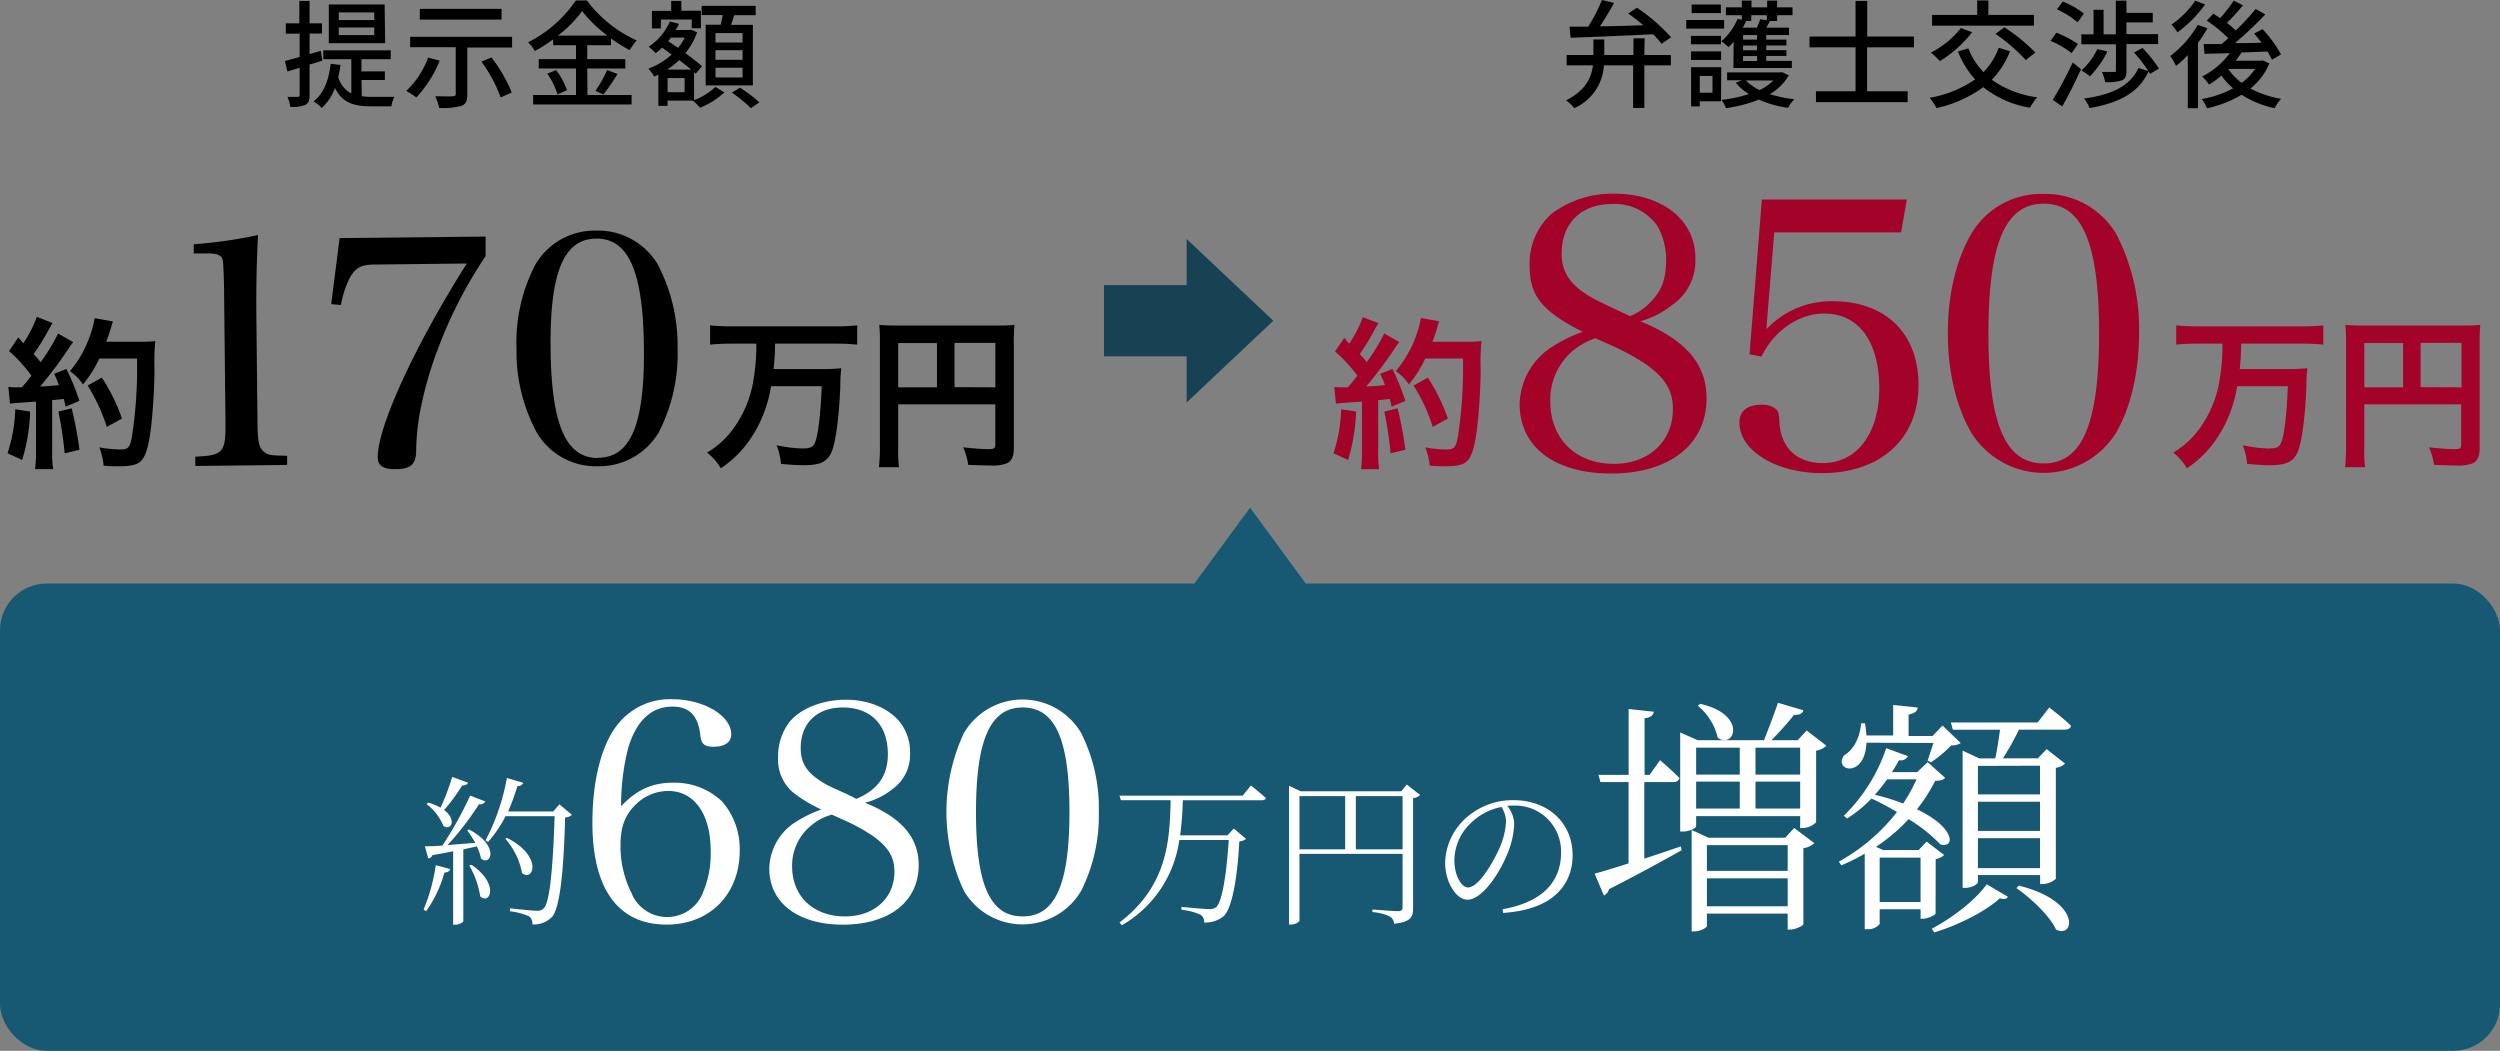 <svg xmlns="http://www.w3.org/2000/svg" viewBox="0 0 428 179.9"><rect x="0" y="0" width="428" height="179.9" fill="#808080" stroke="none"/><defs><style>.cls-1{fill:#175873;}.cls-2{fill:#fff;}.cls-3{fill:#174254;}.cls-4{fill:#a40329;}</style></defs><g id="レイヤー_2" data-name="レイヤー 2"><g id="case_ttx02_のコピー" data-name="case_ttx02 のコピー"><g id="長方形_85" data-name="長方形 85"><rect class="cls-1" y="99.9" width="428" height="80" rx="8"/></g><g id="約680万円の増額"><path class="cls-2" d="M72.52,155.71a31.06,31.06,0,0,0,2.08-7.59l2.48.66c-.11.33-.39.58-1,.61A20.37,20.37,0,0,1,72.94,156ZM80.28,142c5.31,2.77,3.79,6.36,2.08,5a9.7,9.7,0,0,0-.72-2.1c-.72.17-1.49.34-2.32.5V157.7c0,.17-.61.61-1.47.61h-.27V145.74c-1.08.22-2.27.44-3.54.66a.88.88,0,0,1-.72.56l-.58-2.08c.67,0,1.69,0,3-.13a62.87,62.87,0,0,0,4.75-8.54l2.6,1a1,1,0,0,1-1.08.47,50.46,50.46,0,0,1-5.39,7l4.75-.39A19,19,0,0,0,80,142.18Zm-.16-8c-.11.28-.44.5-1,.47a29.8,29.8,0,0,1-3.09,4.2c2.21,1.66,1.22,3.62-.11,2.74a9.14,9.14,0,0,0-2.9-3.76l.28-.25a8.73,8.73,0,0,1,2.12.88,40.83,40.83,0,0,0,2-5.27Zm.61,14.06c4.83,3.29,3.15,6.93,1.49,5.41a15.36,15.36,0,0,0-1.88-5.3Zm17.18-8.56a1.7,1.7,0,0,1-1.16.44c-.23,8.7-.83,15.36-2.21,17a4.31,4.31,0,0,1-3.4,1.32,1.53,1.53,0,0,0-.55-1.38A11.9,11.9,0,0,0,87.3,156l0-.5c1.46.17,3.92.42,4.61.42a1.41,1.41,0,0,0,1.19-.42c1.07-1,1.6-7.68,1.85-15.77h-8.4a20.85,20.85,0,0,1-3,4.42l-.42-.28a37.39,37.39,0,0,0,3.65-10.68l2.81.83a1,1,0,0,1-1,.55A43.05,43.05,0,0,1,87,138.92h7.7l1.08-1.22ZM86.8,143.45c6.24,3.15,4.48,7.65,2.57,6a12.19,12.19,0,0,0-2.87-5.86Z"/><path class="cls-2" d="M115.21,134a11.76,11.76,0,0,1,8.43,3.23,12.36,12.36,0,0,1,3,8.37c0,7.49-5.09,12.69-12.53,12.69-8.27,0-12.69-6.09-12.69-17.42,0-7.54,1.67-13.78,4.58-17.16a11.36,11.36,0,0,1,9.1-4c5.36,0,10.09,2.81,10.09,6,0,1.35-1.09,2.13-3,2.13-1.61,0-2.13-.47-2.29-1.93-.36-3.38-1.87-4.94-4.78-4.94-3.64,0-6.19,2.45-7.59,7.13a39.82,39.82,0,0,0-1.2,9.93C109,135.21,111.63,134,115.21,134Zm-7,19.14a6.6,6.6,0,0,0,11.8.41,17,17,0,0,0,1.66-7.85c0-6.34-2.8-10.29-7.28-10.29a8,8,0,0,0-5.51,2.28c-1.87,1.82-2.65,3.85-2.65,7A17.81,17.81,0,0,0,108.25,153.15Z"/><path class="cls-2" d="M157.28,148.1c0,6.24-5,10.2-13,10.2-7.69,0-12.58-3.75-12.58-9.62a9.69,9.69,0,0,1,3.9-7.54,21.14,21.14,0,0,1,5-2.55,25.81,25.81,0,0,1-4.63-2.76,7.43,7.43,0,0,1-2.76-6.29,9.64,9.64,0,0,1,2-6c1.93-2.29,5.62-3.75,9.62-3.75s7.65,1.56,9.52,4.22a8.34,8.34,0,0,1,1.45,5,7.21,7.21,0,0,1-3,6.08,12.22,12.22,0,0,1-4.73,2.34C154.32,139.94,157.28,143.37,157.28,148.1Zm-18.67-6.55a8.79,8.79,0,0,0-3,6.76c0,5.15,3.64,8.58,9.05,8.58,5,0,8.47-3.12,8.47-7.69,0-2.5-1.09-4.27-3.85-6.19a31.94,31.94,0,0,0-4.78-2.6l-2.08-.94A9.19,9.19,0,0,0,138.61,141.55ZM152,129.12c0-5-2.86-8-7.75-8-4.37,0-7.17,2.7-7.17,6.91,0,2.76,1.14,4.42,4.31,6.24.68.37.68.37,3.69,1.72.37.21.89.42,1.51.78C150.31,135.21,152,132.76,152,129.12Z"/><path class="cls-2" d="M165,125.54a11.64,11.64,0,0,1,20.12,0,28.69,28.69,0,0,1,3,13.46,28.88,28.88,0,0,1-3,13.47,11.64,11.64,0,0,1-20.12,0,32,32,0,0,1,0-26.93Zm10.09,31.35c5.56,0,8-5.46,8-17.89s-2.44-17.88-8-17.88-8,5.51-8,17.94S169.5,156.89,175.07,156.89Z"/><path class="cls-2" d="M214.16,134.47s1.57,1.25,2.54,2.13c0,.28-.3.41-.72.41H202.5a55.82,55.82,0,0,1-.46,6h8.09l1.1-1.16,2.1,1.77a2,2,0,0,1-1.16.42c-.33,6.29-1.24,11.43-2.65,12.78a4.84,4.84,0,0,1-3.37,1.11,1.45,1.45,0,0,0-.61-1.33,11,11,0,0,0-3.28-.85l0-.5c1.47.16,4.06.39,4.75.39a1.73,1.73,0,0,0,1.22-.36c1-.89,1.77-5.75,2.13-11.47h-8.46a20,20,0,0,1-9.83,14.59l-.41-.47c8.2-6.24,8.61-14,8.75-20.94H191.9l-.25-.77h21.1Z"/><path class="cls-2" d="M243.13,136.1a2.14,2.14,0,0,1-1.21.55v18.84c0,1.44-.36,2.38-3.26,2.65a1.53,1.53,0,0,0-.78-1.27,8.45,8.45,0,0,0-2.92-.72v-.44s3.64.28,4.33.28.83-.22.83-.72v-9.09H222.47v11.38c0,.25-.66.72-1.46.72h-.33V134.53l2,.94h17.21l.94-1.16Zm-20.66,9.31h7.82V136.3h-7.82Zm17.65,0V136.3h-8v9.11Z"/><path class="cls-2" d="M257.25,155.66c6.76-1.19,10-4.67,10-9.67a7.84,7.84,0,0,0-8.2-8.07c-.33,0-.66,0-1,.06a5.17,5.17,0,0,1,1.18,2.93,13.86,13.86,0,0,1-.85,4.44c-1.16,3.32-4.37,8.68-7.18,8.68-1.85,0-3.79-2.93-3.79-6.33a10.61,10.61,0,0,1,3.68-7.76,11.91,11.91,0,0,1,8.06-2.95c5.69,0,10.08,3.72,10.08,9.44,0,4.59-2.87,9.28-11.9,9.86Zm-.2-17.51a10.47,10.47,0,0,0-5.22,2.73,8.91,8.91,0,0,0-2.84,6.38c0,2.65,1.21,4.67,2.35,4.67,1.82,0,4.36-4.37,5.49-7a12.91,12.91,0,0,0,1-4.25A4.78,4.78,0,0,0,257.05,138.15Z"/><path class="cls-2" d="M281.5,147c2-.64,4.1-1.37,6.24-2.09l.17.64c-2.91,1.62-7,3.92-12.43,6.66a1.85,1.85,0,0,1-.89,1.11L273,149.56c1.2-.3,3.29-.94,5.81-1.75V133.89H274l-.35-1.23h5.17V121.38l4.31.47c-.13.6-.51,1-1.58,1.11v9.7h.86l1.79-2.52s2.09,1.79,3.33,3.07c-.13.47-.51.68-1.11.68H281.5Zm31.17-19.34a3.06,3.06,0,0,1-1.75.85v12.26a3.46,3.46,0,0,1-2.31,1h-.42v-2.05H290.38v1.75c0,.26-1.15.89-2.26.89h-.47V125.4l3,1.32H302c.76-1.92,1.75-4.52,2.39-6.4l4.35,1.28c-.13.51-.64.85-1.58.77-1,1.24-2.47,2.94-3.88,4.35h4.48l1.54-1.66Zm-5.51,14.09,3.46,2.6a3.5,3.5,0,0,1-1.88.86v13c0,.25-1.36.94-2.3.94h-.39v-2.74H292.22v2.1c0,.3-1.07.94-2.18.94h-.43V142.09l2.87,1.33h13.15ZM290.38,128v4.61h7.47V128Zm0,10.42h7.47v-4.61h-7.47Zm.69-17.93c8.19,1.87,5.85,7.85,3,5.8a9.9,9.9,0,0,0-3.41-5.46Zm1.15,24.2v4.4h13.83v-4.4Zm13.83,10.46v-4.78H292.22v4.78ZM300.54,128v4.61h7.65V128Zm7.65,10.42v-4.61h-7.65v4.61Z"/><path class="cls-2" d="M331.37,156.39c-.05.3-1.37.9-2.18.9h-.39v-1.62h-7v2.52a2.53,2.53,0,0,1-2.13.89h-.43V146.15a35.48,35.48,0,0,1-4,2l-.43-.64a32.55,32.55,0,0,0,9.95-8.49,43.7,43.7,0,0,0-4.36-2.31,22.44,22.44,0,0,1-4.18,3.42l-.56-.47a29.22,29.22,0,0,0,7.26-11.57l3.72,1.36a1.38,1.38,0,0,1-1.54.69c-.34.68-.77,1.36-1.2,2.05h4.32l1.79-1.71,3,2.69c-.3.34-.73.47-1.71.51a28,28,0,0,1-3.12,4.87c6.79,3.24,6.45,6.79,4,6a26.61,26.61,0,0,0-5.42-4.31,31.13,31.13,0,0,1-5.59,4.74l1.24.55h6.06l1.37-1.45,3,2.3a2.71,2.71,0,0,1-1.45.69Zm-11.83-29.24c-.26,6.23-5.81,4.82-3.8,2.13,1.45-.81,2.65-2.77,2.9-5.46l.64,0a20.15,20.15,0,0,1,.26,2.09h4.57v-5.21l4.18.43c0,.6-.51,1-1.54,1.2V126h4.1l1.71-1.79,3.12,3a2.61,2.61,0,0,1-1.62.39,21.29,21.29,0,0,1-3.46,2.9l-.6-.3c.26-.73.68-2,1-3Zm3.54,6.27c-.64.9-1.36,1.8-2.09,2.65a33.82,33.82,0,0,1,4.83,1.5,31.56,31.56,0,0,0,2.3-4.15Zm5.72,21v-7.6h-7v7.6Zm1.92,4.57c3.51-1.84,7.48-4.87,9.4-7.6l3.63,2.13c-.22.43-.69.47-1.37.26-2.39,2.22-7.13,4.61-11.23,5.85Zm20.11-37.87s2.35,1.79,3.72,3.12c-.09.46-.47.68-1.11.68h-7.81a41.31,41.31,0,0,1-2.74,4.91h6l1.49-1.58,3.16,2.48a2.91,2.91,0,0,1-1.58.72v19a3.47,3.47,0,0,1-2.26.9h-.43v-1.54H338.62V151c0,.35-1,1-2.17,1H336V128.51l2.86,1.33h2.73c.3-1.37.6-3.29.81-4.91h-8.07l-.34-1.24h14.86Zm-12.21,10V136h10.63v-4.91Zm0,11.14h10.63v-5H338.62Zm10.63,6.36V143.5H338.62v5.12Zm-3.62,3c10.8,2.68,9.52,9.17,6.36,7.51-1.11-2.39-4.36-5.42-6.79-7.09Z"/></g><g id="多角形_3" data-name="多角形 3"><polygon class="cls-3" points="217.99 54.91 203.15 40.91 203.15 48.81 189 48.81 189 61 203.15 61 203.15 68.91 217.99 54.91"/></g><g id="多角形_3-2" data-name="多角形 3"><polygon class="cls-1" points="214.01 86.91 203 101.91 225.01 101.91 214.01 86.91"/></g><g id="約"><path d="M5.16,70.46a31.35,31.35,0,0,1-1.37,8.28L1.29,77.6a26.24,26.24,0,0,0,1.32-7.54ZM1.43,66.23a8.24,8.24,0,0,0,1.21.08c.19,0,.47,0,1.12,0,1-1.17,1.06-1.31,1.62-2A25.92,25.92,0,0,0,1.55,60.1l1.59-2.33c.39.48.56.65.84,1a20.36,20.36,0,0,0,2.33-4.53L9,55.31c-.17.25-.28.45-.59,1A39,39,0,0,1,5.77,60.6c.48.56.79.9,1.18,1.4a31.71,31.71,0,0,0,3-4.9l2.58,1.48a11.2,11.2,0,0,0-.92,1.29,71,71,0,0,1-4.74,6.3,31.84,31.84,0,0,0,3.2-.25A16.21,16.21,0,0,0,9.27,64l2.1-.84a41.28,41.28,0,0,1,2.22,5.46l-2.36,1c-.14-.65-.19-.87-.3-1.32-.84.08-1.49.17-2,.2v8.82a19.46,19.46,0,0,0,.17,3H6a21.09,21.09,0,0,0,.16-3V68.75l-2.63.19c-1.2.09-1.29.09-1.82.17ZM12.27,69.9A66,66,0,0,1,13.61,77l-2.54.61A65.74,65.74,0,0,0,10,70.46ZM17,61.38a19.89,19.89,0,0,1-2.8,4.43,8.15,8.15,0,0,0-2.24-2.27A18.17,18.17,0,0,0,15.21,58a18.3,18.3,0,0,0,1-3.53l3.13.56A8.62,8.62,0,0,0,19,56.15c-.36,1.15-.48,1.48-.81,2.35h6.1a16,16,0,0,0,2.3-.11,36.35,36.35,0,0,0-.14,4.87c0,3.19-.34,8.06-.65,10.36-.44,3.22-.95,4.76-1.87,5.49-.65.5-1.77.72-3.59.72-.72,0-1.59,0-2.6-.11A11.68,11.68,0,0,0,17,76.59a21.76,21.76,0,0,0,3.66.36c1.26,0,1.57-.33,1.91-2.07a77.77,77.77,0,0,0,.89-13.5Zm1.28,11.71A30.17,30.17,0,0,0,15,66l2.44-1.35a32,32,0,0,1,3.44,7Z"/></g><g id="万円"><path d="M125.19,58.83c-1.29,0-2.47.06-3.62.17V55.7a34.18,34.18,0,0,0,3.59.17h18a35.31,35.31,0,0,0,3.59-.17V59c-1.1-.11-2.3-.17-3.56-.17h-10.5a42.52,42.52,0,0,1-.25,4.35h8a29.48,29.48,0,0,0,3.59-.14,24.71,24.71,0,0,0-.17,3.16c-.2,4.93-.76,9.38-1.46,11.09s-1.93,2.35-4.7,2.35c-.92,0-1.51,0-4-.22a10.85,10.85,0,0,0-.75-3.2,24,24,0,0,0,4.39.56c1.38,0,1.88-.22,2.19-1,.56-1.38.95-4.79,1.15-9.66H132a22.21,22.21,0,0,1-3.11,8.37,18.49,18.49,0,0,1-5.49,5.68,9.68,9.68,0,0,0-2.35-2.69,14.92,14.92,0,0,0,4.31-3.83,19.36,19.36,0,0,0,3.73-9.24,33.14,33.14,0,0,0,.39-5.58Z"/><path d="M153.77,76.73a21,21,0,0,0,.14,3.25h-3.44a27,27,0,0,0,.17-3.36V58.3a25.09,25.09,0,0,0-.11-2.68c.89.08,1.62.11,3.1.11h17a26.65,26.65,0,0,0,3.05-.11,28.68,28.68,0,0,0-.11,3.05v18c0,1.42-.34,2.21-1.15,2.63a6.9,6.9,0,0,1-2.94.39c-1.09,0-2.63-.06-3.72-.11a11.06,11.06,0,0,0-.87-3c1.85.2,3.25.31,4.25.31s1.26-.08,1.26-.75V69.22H153.77Zm6.64-18h-6.64v7.58h6.64Zm10,7.58V58.7h-7v7.58Z"/></g><g id="約-2" data-name="約"><path class="cls-4" d="M232.16,70.46a31.35,31.35,0,0,1-1.37,8.28l-2.5-1.14a26.24,26.24,0,0,0,1.32-7.54Zm-3.73-4.23a8.24,8.24,0,0,0,1.21.08c.19,0,.47,0,1.12,0,1-1.17,1.06-1.31,1.62-2a25.92,25.92,0,0,0-3.83-4.14l1.59-2.33c.39.48.56.65.84,1a20.36,20.36,0,0,0,2.33-4.53L236,55.31c-.17.25-.28.45-.59,1a39,39,0,0,1-2.61,4.28c.48.56.79.9,1.18,1.4a31.71,31.71,0,0,0,3-4.9l2.58,1.48a11.2,11.2,0,0,0-.92,1.29,71,71,0,0,1-4.74,6.3,31.84,31.84,0,0,0,3.2-.25,16.21,16.21,0,0,0-.82-1.9l2.1-.84a41.28,41.28,0,0,1,2.22,5.46l-2.36,1c-.14-.65-.19-.87-.3-1.32-.84.08-1.49.17-2,.2v8.82a19.46,19.46,0,0,0,.17,3H233a21.09,21.09,0,0,0,.16-3V68.75l-2.63.19c-1.2.09-1.29.09-1.82.17Zm10.84,3.67A66,66,0,0,1,240.61,77l-2.54.61A65.74,65.74,0,0,0,237,70.46ZM244,61.38a19.89,19.89,0,0,1-2.8,4.43,8.15,8.15,0,0,0-2.24-2.27,19.87,19.87,0,0,0,4.31-9.1l3.13.56a8.62,8.62,0,0,0-.36,1.15c-.36,1.15-.48,1.48-.81,2.35h6.1a16,16,0,0,0,2.3-.11,36.35,36.35,0,0,0-.14,4.87c0,3.19-.34,8.06-.65,10.36-.44,3.22-.95,4.76-1.87,5.49-.65.5-1.77.72-3.59.72-.72,0-1.59,0-2.6-.11a11.68,11.68,0,0,0-.78-3.13,21.76,21.76,0,0,0,3.66.36c1.26,0,1.57-.33,1.91-2.07a77.77,77.77,0,0,0,.89-13.5Zm1.28,11.71A30.17,30.17,0,0,0,242,66l2.44-1.35a32,32,0,0,1,3.44,7Z"/></g><g id="万円-2" data-name="万円"><path class="cls-4" d="M376.19,58.83c-1.29,0-2.47.06-3.62.17V55.7a34.18,34.18,0,0,0,3.59.17h18a35.31,35.31,0,0,0,3.59-.17V59c-1.1-.11-2.3-.17-3.56-.17h-10.5a42.52,42.52,0,0,1-.25,4.35h8a29.48,29.48,0,0,0,3.59-.14,24.71,24.71,0,0,0-.17,3.16c-.2,4.93-.76,9.38-1.46,11.09s-1.93,2.35-4.7,2.35c-.92,0-1.51,0-4-.22a10.85,10.85,0,0,0-.75-3.2,24,24,0,0,0,4.39.56c1.38,0,1.88-.22,2.19-1,.56-1.38.95-4.79,1.15-9.66H383a22.21,22.21,0,0,1-3.11,8.37,18.49,18.49,0,0,1-5.49,5.68,9.68,9.68,0,0,0-2.35-2.69,14.92,14.92,0,0,0,4.31-3.83,19.36,19.36,0,0,0,3.73-9.24,33.14,33.14,0,0,0,.39-5.58Z"/><path class="cls-4" d="M404.77,76.73a21,21,0,0,0,.14,3.25h-3.44a27,27,0,0,0,.17-3.36V58.3a25.09,25.09,0,0,0-.11-2.68c.89.08,1.62.11,3.1.11h17a26.65,26.65,0,0,0,3-.11,28.68,28.68,0,0,0-.11,3.05v18c0,1.42-.34,2.21-1.15,2.63a6.9,6.9,0,0,1-2.94.39c-1.09,0-2.63-.06-3.72-.11a11.06,11.06,0,0,0-.87-3c1.85.2,3.25.31,4.25.31s1.26-.08,1.26-.75V69.22H404.77Zm6.64-18h-6.64v7.58h6.64Zm10,7.58V58.7h-7v7.58Z"/></g><g id="_850" data-name="850"><path class="cls-4" d="M292.16,68.21c0,7.87-6.34,12.86-16.32,12.86-9.66,0-15.68-4.54-15.68-11.9a12,12,0,0,1,4.8-9.28,23.43,23.43,0,0,1,6-3.07c-7-3.59-9.09-6.15-9.09-11.33a11.34,11.34,0,0,1,3.9-9,17.33,17.33,0,0,1,10.69-3.33c5.25,0,9.73,2,12,5.25a10,10,0,0,1,1.79,6.08,9.08,9.08,0,0,1-3.84,7.62A15.44,15.44,0,0,1,280.83,55C288.64,58.22,292.16,62.32,292.16,68.21ZM268.87,60.4a11,11,0,0,0-3.46,8.32c0,6.4,4.35,10.69,10.88,10.69,6,0,10.11-3.84,10.11-9.41,0-3.14-1.34-5.31-4.67-7.68a40.92,40.92,0,0,0-5.89-3.2l-2.69-1.21A11.79,11.79,0,0,0,268.87,60.4ZM283,51.25c1.66-1.86,2.24-3.78,2.24-7a11.69,11.69,0,0,0-1.54-5.63A8.89,8.89,0,0,0,276,34.93c-5.31,0-8.64,3.26-8.64,8.51,0,3.2,1.47,5.38,5.12,7.49.38.26,2.62,1.34,6.59,3.2A10.34,10.34,0,0,0,283,51.25Z"/><path class="cls-4" d="M302.4,56.37a15.23,15.23,0,0,1,11.39-4.8c9,0,14.66,5.5,14.66,14.33C328.45,75.12,322,81,311.87,81c-7.74,0-14.08-3.84-14.08-8.64,0-2,1.35-3.07,3.78-3.07A3.67,3.67,0,0,1,304,70c.45.38.58.83.64,2.37.26,4.29,3,6.91,7.42,6.91,5.83,0,9.67-5.06,9.67-12.8,0-8-3.52-12.8-9.41-12.8-4.35,0-8.57,2.88-10.75,7.36l-2.05-.38,2.11-26.5h24.83l-1,5.63H303.75Z"/><path class="cls-4" d="M337.47,40.05a13.91,13.91,0,0,1,12.42-6.85,14.12,14.12,0,0,1,12.41,6.85,35.35,35.35,0,0,1,3.91,17c0,6.66-1.41,12.61-3.91,17a14.61,14.61,0,0,1-24.83,0c-2.56-4.42-4-10.43-4-17S334.85,44.59,337.47,40.05Zm12.42,39.29c6.59,0,9.47-6.78,9.47-22.27s-2.88-22.2-9.47-22.2-9.47,6.78-9.47,22.27S343.3,79.34,349.89,79.34Z"/></g><g id="提示金額"><path d="M53,11.06v5.18c0,.92-.18,1.42-.7,1.7a5.67,5.67,0,0,1-2.6.36,5.94,5.94,0,0,0-.5-1.72c.8,0,1.54,0,1.76,0s.34-.08.34-.36V11.6l-2.1.64-.42-1.8,2.52-.68v-4H48.93V4h2.32V.16H53V4h2.12V5.74H53V9.26l1.92-.56.26,1.68Zm8.94,5.42a11.22,11.22,0,0,0,1.66.1c.58,0,3.18,0,3.92,0A5.81,5.81,0,0,0,67,18.2H63.51c-2.78,0-4.86-.5-6.16-3.14a8.68,8.68,0,0,1-2.26,3.42,8,8,0,0,0-1.4-1.12c1.74-1.38,2.6-3.62,2.92-6.44l1.68.2a20.72,20.72,0,0,1-.38,2.1A4.53,4.53,0,0,0,60.15,16V10.14h-4.8V8.62H66.89v1.52h-5v2.08h4V13.7h-4Zm4-9.08H56.29V.76h9.56ZM64.07,2.12H58V3.44h6.08Zm0,2.58H58V6h6.08Z"/><path d="M75.27,10.38a19.85,19.85,0,0,1-4,6.3,15,15,0,0,0-1.72-1.12,14.69,14.69,0,0,0,3.74-5.7ZM87.67,6.3V8.14H80V16.2c0,1.1-.26,1.66-1.06,1.94a12.06,12.06,0,0,1-3.76.34,9.05,9.05,0,0,0-.66-2c1.24,0,2.6.06,3,0s.5-.1.5-.4v-8h-7.8V6.3Zm-1.8-2.94h-14V1.52h14ZM84.15,9.84a26,26,0,0,1,3.46,6l-1.9.84a24.19,24.19,0,0,0-3.3-6.14Z"/><path d="M100.57,16.26h7.56v1.62H91.27V16.26h7.34V11.72H92.23v-1.6h6.38V7.74H94.69v-1a28.12,28.12,0,0,1-3.12,2,7.21,7.21,0,0,0-1.16-1.5A21.47,21.47,0,0,0,98.57.08h1.9A22,22,0,0,0,109,6.92a10.59,10.59,0,0,0-1.2,1.66,25.25,25.25,0,0,1-3.2-2V7.74h-4.06v2.38h6.52v1.6h-6.52ZM95.21,12a13,13,0,0,1,1.86,3.44l-1.62.72a13,13,0,0,0-1.76-3.56ZM104,6.1a22.37,22.37,0,0,1-4.34-4.2,21.42,21.42,0,0,1-4.14,4.2Zm-2.06,9.46a22.13,22.13,0,0,0,2-3.56l1.78.66a35.49,35.49,0,0,1-2.42,3.52Z"/><path d="M118.83,17.14a10.69,10.69,0,0,0,3.64-2.26l1.54.94a13.48,13.48,0,0,1-4.16,2.62c-.3-.34-.84-.88-1.22-1.22h-4.34v.9h-1.58V12.78l-.72.32a6.86,6.86,0,0,0-1-1.34,12.24,12.24,0,0,0,4-2.42c-.56-.42-1.12-.82-1.64-1.18a11.92,11.92,0,0,1-1.1.94,9.12,9.12,0,0,0-1.2-1.1,10,10,0,0,0,3.64-4.32l1.54.4a10.56,10.56,0,0,1-.54,1.06H118l.28-.08,1.06.48a11.8,11.8,0,0,1-2,3.56c1.12.82,2.16,1.62,2.84,2.24l-1.08,1.28-.28-.26Zm-5.7-12.28h-1.52v-3h3.3V.16h1.74V1.84H120v3h-1.58V3.34h-5.26Zm5.2,7.06c-.58-.5-1.3-1.06-2.06-1.64a12.58,12.58,0,0,1-2.06,1.64Zm-1.12,1.44h-2.92v2.42h2.92Zm-2.34-6.92c-.16.22-.32.42-.48.62.54.36,1.12.74,1.7,1.14a9.13,9.13,0,0,0,1.14-1.76Zm8.52-2.2c.12-.52.24-1.12.34-1.66h-3.6V1h9.24v1.6h-3.66c-.18.56-.38,1.14-.56,1.66h3.74V14.62h-8.08V4.24Zm3.74,1.42h-4.64V7.28h4.64Zm0,2.94h-4.64v1.64h4.64Zm0,3h-4.64v1.66h4.64ZM126.67,15A23.59,23.59,0,0,1,130,17.52l-1.44,1a26.54,26.54,0,0,0-3.24-2.66Z"/></g><g id="弁護士交渉後"><path d="M281.51,9.42h4.54v1.76h-4.54v7.3h-1.92v-7.3h-5a8.54,8.54,0,0,1-5.08,7.34,6.38,6.38,0,0,0-1.4-1.34c3.36-1.68,4.34-3.9,4.6-6h-4.5V9.42h4.58V6.76h1.86V9.42h5V6.56h1.92Zm-12.8-4.86,3.2,0A29.53,29.53,0,0,0,274.25,0l2.08.5c-.72,1.32-1.6,2.76-2.42,4,2.3,0,4.86-.1,7.42-.18-.84-.72-1.74-1.42-2.58-2l1.48-1a30.72,30.72,0,0,1,5.86,5.06l-1.64,1.12A13.42,13.42,0,0,0,283,5.86c-5.12.26-10.5.48-14.12.6Z"/><path d="M295.17,4.9h-6.48V3.42h6.48Zm-.54,12.44H291v.88h-1.48V11.5h5.16Zm0-11.2V7.58h-5.14V6.14ZM289.51,8.8h5.14v1.46h-5.14Zm5.1-6.56h-5V.78h5ZM291,13v2.88h2.18V13Zm5.8-5.86a10,10,0,0,1-.88.94,7.48,7.48,0,0,0-1.22-1,10.46,10.46,0,0,0,2.78-3.86l.72.18V2.6h-2.72V1.26h2.72V.1h1.66V1.26h2.68V.1h1.7V1.26h2.64V2.6h-2.64v1H303c-.2.4-.4.8-.6,1.14h3.88V6h-3.9v.78h3.46v1h-3.46v.8h3.46v1h-3.46v.84h4.38v1.22h-10Zm9.44,5.76A8.92,8.92,0,0,1,303,16.12a23.75,23.75,0,0,0,4.18.88,6.18,6.18,0,0,0-1.06,1.46,19.06,19.06,0,0,1-5-1.4,24.81,24.81,0,0,1-5.64,1.46,5.39,5.39,0,0,0-.76-1.42,23.11,23.11,0,0,0,4.68-1,9.67,9.67,0,0,1-2.24-1.94l1.06-.42h-2.54V12.4h9.08l.3-.06ZM299.81,2.6v1h-.88c-.18.38-.36.76-.56,1.14h2.4a11,11,0,0,0,.58-1.46l1.14.2V2.6Zm1,3.4h-2.4v.78h2.4Zm0,1.8h-2.4v.8h2.4Zm0,1.8h-2.4v.84h2.4Zm-1.92,4.18a8.21,8.21,0,0,0,2.36,1.64,9,9,0,0,0,2.36-1.64Z"/><path d="M319.65,8.1v7.52h6.94v1.86h-15.7V15.62h6.78V8.1h-7.88V6.26h7.88V.16h2v6.1h8V8.1Z"/><path d="M344.11,8.78A14.86,14.86,0,0,1,341,13.66a17.41,17.41,0,0,0,7.78,3,8.89,8.89,0,0,0-1.24,1.78,17.32,17.32,0,0,1-8-3.52,21.29,21.29,0,0,1-8,3.58,10.41,10.41,0,0,0-1.18-1.76,19.68,19.68,0,0,0,7.78-3.14,15.92,15.92,0,0,1-2.94-4.78l1.78-.54a12.08,12.08,0,0,0,2.6,4.06,11.49,11.49,0,0,0,2.6-4.16Zm-6.48-3.26a21.15,21.15,0,0,1-5.52,4.94A15.47,15.47,0,0,0,330.57,9a15.37,15.37,0,0,0,5.14-4.2ZM348.21,4.4H330.77V2.56h7.72V.08h1.92V2.56h7.8Zm-5.06.28A29.84,29.84,0,0,1,348.45,9l-1.64,1.28a30,30,0,0,0-5.18-4.48Z"/><path d="M354.67,9.1A15.3,15.3,0,0,0,351.05,7l1-1.4a17.11,17.11,0,0,1,3.68,1.94Zm-3.24,8a67.06,67.06,0,0,0,3.42-6.4l1.42,1.14c-.94,2.1-2.14,4.5-3.22,6.38Zm4.26-13.28a15.4,15.4,0,0,0-3.54-2.22l1-1.34a14.66,14.66,0,0,1,3.6,2.06Zm6.56,3.76h-5.92V5.88h2.08V1.68h1.72v4.2h2.1V.12h1.82V2.2h4.5V3.84h-4.5v2h5.42v1.7h-5.42v4.56c0,.9-.16,1.38-.8,1.66a7.67,7.67,0,0,1-2.86.3,6.75,6.75,0,0,0-.54-1.74c.92,0,1.82,0,2.08,0s.32,0,.32-.26Zm-1.46,1.24a16.47,16.47,0,0,1-3,4.24,13.28,13.28,0,0,0-1.44-1,11.74,11.74,0,0,0,2.72-3.66Zm7.28,3.84a3.27,3.27,0,0,0-.24-.44c-1.64,3.62-5,5.4-10.1,6.28a6.11,6.11,0,0,0-.94-1.64c4.72-.62,7.88-2.12,9.32-5.22l1.68.52A24.25,24.25,0,0,0,365.35,9l1.44-.8a22.92,22.92,0,0,1,2.82,3.54Z"/><path d="M377.91,4.84a23.06,23.06,0,0,1-1.62,2.5V18.52h-1.74V9.42a16.87,16.87,0,0,1-2,1.86,14.15,14.15,0,0,0-1-1.7,17.5,17.5,0,0,0,4.7-5.32Zm-.4-4.08a20.68,20.68,0,0,1-4.74,4.78,10.6,10.6,0,0,0-1-1.34A15.72,15.72,0,0,0,375.83.12Zm11,10.1a10.72,10.72,0,0,1-3.24,4.3,17.52,17.52,0,0,0,5.26,1.76,7.42,7.42,0,0,0-1.12,1.6,16.74,16.74,0,0,1-5.64-2.3,19.57,19.57,0,0,1-5.94,2.32,5.88,5.88,0,0,0-.9-1.58,17.65,17.65,0,0,0,5.38-1.84,12.16,12.16,0,0,1-2-2.18,15,15,0,0,1-2.12,1.54A7.24,7.24,0,0,0,377,13.1a13.43,13.43,0,0,0,4.74-4l-4.32.12-.16-1.68c.88,0,1.92,0,3.08,0,.36-.3.76-.64,1.14-1a23.41,23.41,0,0,0-3.68-3l1.12-1.2c.36.24.76.48,1.16.76a23.42,23.42,0,0,0,2.34-3L384,.92c-.88,1-1.88,2.18-2.76,3a15,15,0,0,1,1.52,1.3,39.55,39.55,0,0,0,3.4-3.68l1.66.92a64.29,64.29,0,0,1-5.2,4.92c1.46,0,3,0,4.56-.08-.42-.56-.86-1.08-1.28-1.56L387.35,5a20.36,20.36,0,0,1,3.16,4.32l-1.54.9a13.32,13.32,0,0,0-.78-1.4c-1.48.06-3,.12-4.44.16a16.35,16.35,0,0,1-1,1.42h4.28l.32-.06Zm-7,1a9.92,9.92,0,0,0,2.26,2.32,8.94,8.94,0,0,0,2.3-2.38h-4.52Z"/></g><g id="_170" data-name="170"><path d="M33.43,78.18c4.86-.21,5.23-.7,5.17-6.16l-.25-23.38c-.15-4.42-.15-4.42-.64-4.8s-1.14-.47-2.65-.45l-1.89,0,0-1.57a80.56,80.56,0,0,0,11-1.58c-.22,4.33-.34,8.76-.27,14.75l.18,17c0,3.51.26,4.69,1.08,5.33s1.09.64,4,.71v1.57l-15.71.17Z"/><path d="M64.24,45.29c-2.43,0-3.34.52-4.35,2.26a16.89,16.89,0,0,0-1.52,4.66l-1.67-.14,1.44-11.31,25-.26,0,3.34A76.53,76.53,0,0,0,75,59.65a63.81,63.81,0,0,0-2.92,10,38.18,38.18,0,0,0-.83,7.67c-.09,2.27-1,3-3.64,3-2,0-2.93-.61-2.94-2-.06-5.18,6.27-19,15.25-33.21Z"/><path d="M91.62,45.37A11.74,11.74,0,0,1,102,39.48a11.92,11.92,0,0,1,10.54,5.67A29.8,29.8,0,0,1,116,59.48a29.6,29.6,0,0,1-3.14,14.39,11.85,11.85,0,0,1-10.41,5.95A11.72,11.72,0,0,1,91.93,74.1a29,29,0,0,1-3.5-14.33A28.87,28.87,0,0,1,91.62,45.37Zm10.83,33c5.56-.06,7.93-5.8,7.79-18.87s-2.63-18.71-8.19-18.65-7.93,5.81-7.79,18.87S96.89,78.47,102.45,78.41Z"/></g></g></g></svg>